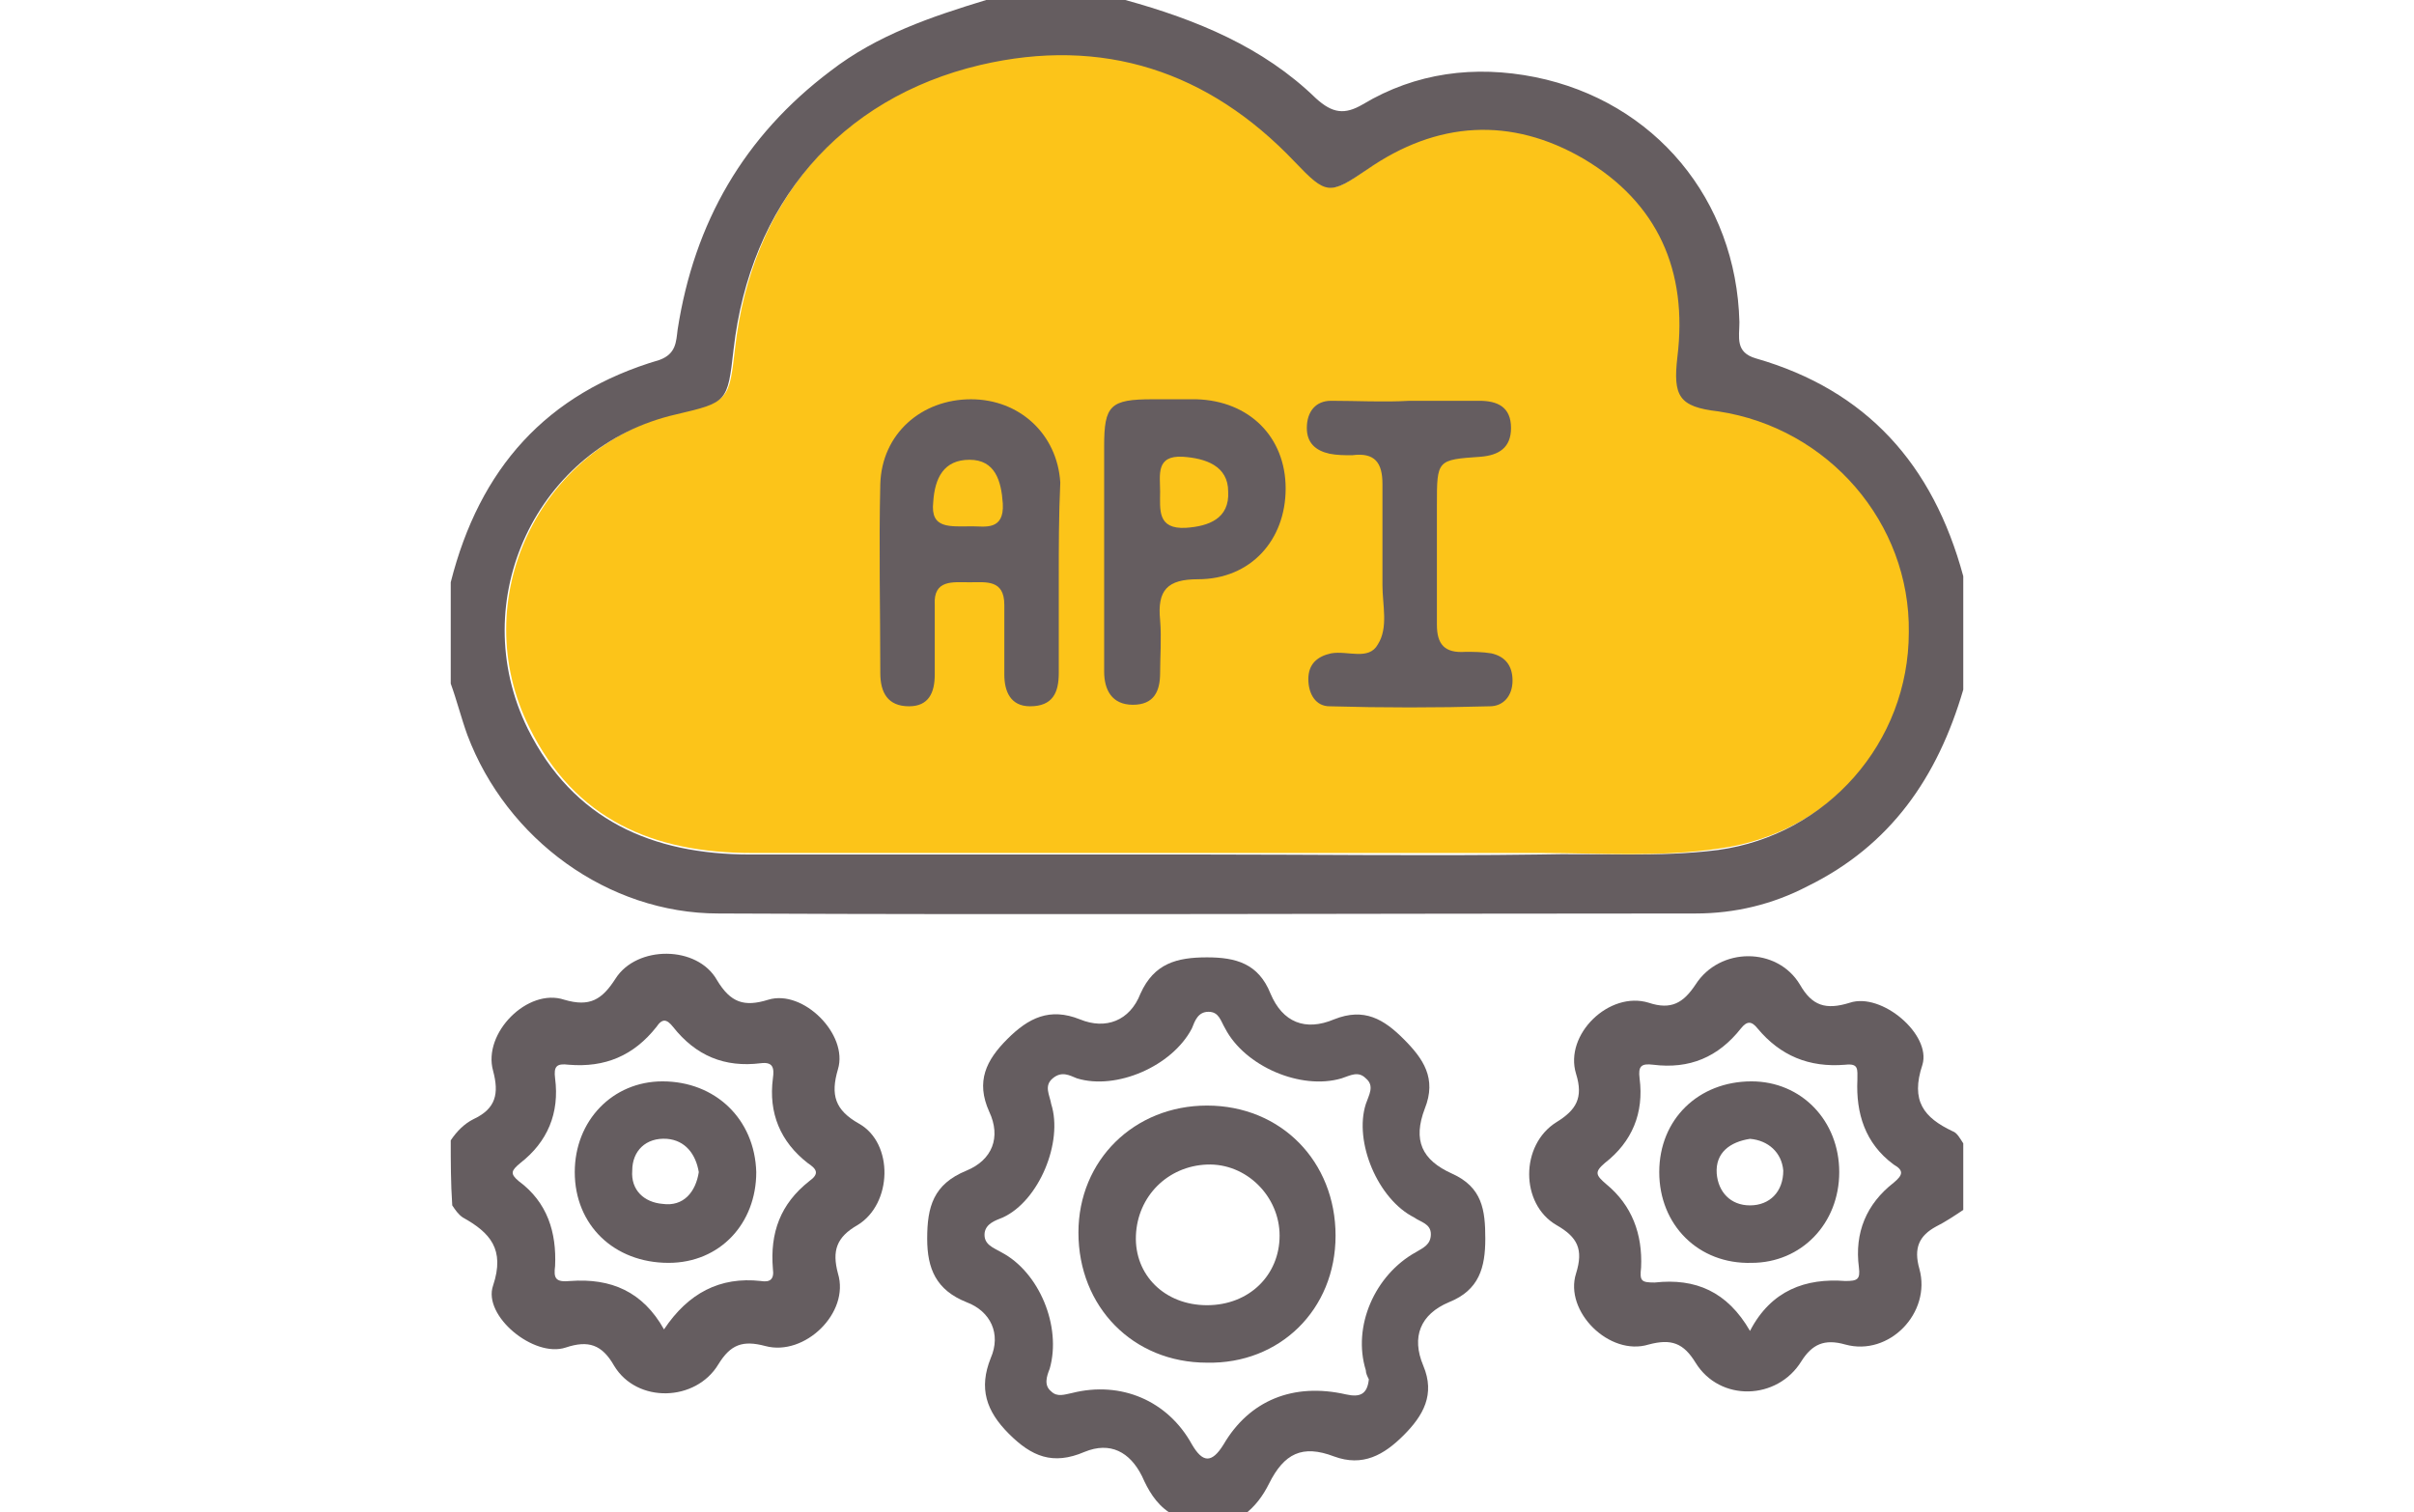 <?xml version="1.0" encoding="utf-8"?>
<!-- Generator: Adobe Illustrator 27.1.1, SVG Export Plug-In . SVG Version: 6.00 Build 0)  -->
<!DOCTYPE svg PUBLIC "-//W3C//DTD SVG 1.1//EN" "http://www.w3.org/Graphics/SVG/1.1/DTD/svg11.dtd">
<svg version="1.1" id="レイヤー_1" xmlns:x="http://ns.adobe.com/Extensibility/1.0/" xmlns:i="http://ns.adobe.com/AdobeIllustrator/10.0/" xmlns:graph="http://ns.adobe.com/Graphs/1.0/"
	 xmlns="http://www.w3.org/2000/svg" xmlns:xlink="http://www.w3.org/1999/xlink" x="0px" y="0px" viewBox="0 0 159.6 100"
	 style="enable-background:new 0 0 159.6 100;" xml:space="preserve">
<style type="text/css">
	.st0{fill:#FCC419;}
	.st1{fill:#655D60;}
</style>
<g id="pNwPzC_00000054258340864791585050000007416174789819260291_">
	<g>
		<g>
			<path class="st0" d="M113.7,27.1c-2.6-0.4-3-1-2.7-3.6c0.7-5.7-1.3-10.2-6.2-13.1c-4.8-2.8-9.7-2.5-14.3,0.7
				c-2.6,1.8-2.7,1.8-4.8-0.5c-5.7-6.1-12.7-8.3-20.8-6.4C55.5,6.4,49.7,13.4,48.6,23c-0.4,3.5-0.4,3.5-3.8,4.3
				c-9.2,2.2-14,12.4-9.8,20.8c3,6.1,8.2,8.3,14.7,8.3c10.1,0,20.1,0,30.2,0c7.3,0,14.6,0,21.9,0c4,0,7.9,0.3,11.9-0.3
				c7.3-1,12.7-7.1,12.8-14.5C126.4,34.5,121,28.2,113.7,27.1z"/>
			<path class="st1" d="M116.1,23.7c-1.4-0.4-1.1-1.4-1.1-2.4c-0.2-8.1-5.6-14.6-13.5-16.2c-4-0.8-7.9-0.3-11.4,1.8
				c-1.2,0.7-2,0.6-3.1-0.4C83.5,3.1,79.1,1.3,74.4,0c-3.1,0-6.1,0-9.2,0C61.6,1.1,58,2.3,54.9,4.7c-5.7,4.3-9,10-10.1,17.1
				c-0.1,0.8-0.1,1.6-1.2,2c-7.5,2.2-11.9,7.2-13.8,14.7c0,2.2,0,4.4,0,6.7c0.4,1.1,0.7,2.3,1.1,3.4c2.6,6.9,9.3,11.8,16.6,11.8
				c21.5,0.1,43,0,64.6,0c2.6,0,5.1-0.6,7.4-1.8c5.5-2.7,8.6-7.2,10.3-13c0-2.5,0-5,0-7.5C127.8,30.7,123.4,25.8,116.1,23.7z
				 M113.6,56.2c-3.9,0.5-7.9,0.2-11.9,0.3c-7.3,0.1-14.6,0-21.9,0c-10.1,0-20.1,0-30.2,0c-6.5,0-11.7-2.3-14.7-8.3
				c-4.2-8.5,0.6-18.7,9.8-20.8c3.4-0.8,3.4-0.8,3.8-4.3c1.1-9.6,7-16.6,16.3-18.8c8.1-1.9,15.1,0.4,20.8,6.4
				c2.1,2.2,2.3,2.2,4.8,0.5c4.6-3.2,9.5-3.5,14.3-0.7c4.9,2.9,6.9,7.4,6.2,13.1c-0.3,2.6,0.1,3.3,2.7,3.6
				c7.3,1.1,12.7,7.4,12.6,14.6C126.2,49.1,120.8,55.2,113.6,56.2z"/>
		</g>
		<path class="st1" d="M77.3,100c-0.9-0.6-1.4-1.5-1.8-2.4c-0.8-1.6-2.1-2.3-3.8-1.6c-2.1,0.9-3.5,0.3-5-1.2c-1.5-1.5-2-3-1.2-5
			c0.7-1.6,0-3.1-1.6-3.7c-2-0.8-2.6-2.2-2.6-4.2c0-2.1,0.4-3.6,2.6-4.5c1.7-0.7,2.3-2.2,1.5-3.9c-0.9-2-0.2-3.4,1.2-4.8
			c1.4-1.4,2.8-2.1,4.8-1.3c1.7,0.7,3.3,0.1,4-1.7c0.9-2,2.4-2.4,4.4-2.4c1.9,0,3.4,0.4,4.2,2.4c0.8,1.9,2.3,2.5,4.2,1.7
			c2-0.8,3.3,0,4.6,1.3c1.3,1.3,2.2,2.6,1.4,4.6c-0.8,2.1-0.2,3.4,1.8,4.3c2,0.9,2.2,2.4,2.2,4.3c0,1.9-0.4,3.4-2.4,4.2
			c-1.9,0.8-2.5,2.3-1.7,4.2c0.8,1.9,0,3.3-1.3,4.6c-1.3,1.3-2.7,2.1-4.6,1.4c-2.1-0.8-3.3-0.2-4.3,1.8c-0.4,0.8-0.9,1.5-1.7,2.1
			C80.7,100,79,100,77.3,100z M90.5,91.2c-0.1-0.2-0.2-0.4-0.2-0.6c-0.9-2.9,0.6-6.3,3.3-7.8c0.5-0.3,1-0.5,1-1.2
			c0-0.7-0.7-0.8-1.1-1.1c-2.4-1.2-4-5-3.2-7.5c0.2-0.6,0.6-1.2,0-1.7c-0.5-0.5-1-0.2-1.6,0c-2.7,0.8-6.4-0.8-7.7-3.3
			c-0.3-0.5-0.4-1.1-1.1-1.1c-0.7,0-0.9,0.6-1.1,1.1c-1.3,2.5-5,4.1-7.6,3.3c-0.5-0.2-1-0.5-1.6,0c-0.6,0.5-0.2,1.1-0.1,1.7
			c0.8,2.5-0.8,6.4-3.2,7.5c-0.5,0.2-1.1,0.4-1.2,1c-0.1,0.8,0.6,1,1.1,1.3c2.5,1.3,4,4.9,3.2,7.7C69.2,91,69,91.6,69.5,92
			c0.4,0.4,0.9,0.2,1.4,0.1c3.2-0.8,6.3,0.5,7.9,3.4c0.7,1.2,1.3,1.3,2.1,0c1.7-2.9,4.6-4.1,8.1-3.3C89.9,92.4,90.4,92.2,90.5,91.2z
			"/>
		<path class="st1" d="M129.8,80c-0.6,0.4-1.2,0.8-1.8,1.1c-1.1,0.6-1.5,1.4-1.1,2.8c0.8,2.9-2,5.8-4.9,5c-1.4-0.4-2.2,0-2.9,1.1
			c-1.6,2.6-5.4,2.7-7,0.1c-0.8-1.3-1.6-1.6-3.1-1.2c-2.6,0.8-5.6-2.2-4.8-4.7c0.5-1.6,0.1-2.4-1.3-3.2c-2.4-1.4-2.4-5.3,0-6.8
			c1.3-0.8,1.8-1.6,1.3-3.2c-0.8-2.6,2.2-5.5,4.8-4.7c1.5,0.5,2.3,0,3.1-1.2c1.6-2.5,5.4-2.5,6.9,0c0.8,1.4,1.7,1.7,3.3,1.2
			c2.1-0.7,5.4,2.1,4.8,4.1c-0.8,2.4,0.1,3.5,2,4.4c0.3,0.1,0.5,0.5,0.7,0.8C129.8,76.9,129.8,78.5,129.8,80z M115.7,88
			c1.4-2.7,3.7-3.5,6.3-3.3c0.8,0,1-0.1,0.9-0.9c-0.3-2.3,0.5-4.2,2.3-5.6c0.6-0.5,0.7-0.8,0-1.2c-1.9-1.4-2.5-3.4-2.4-5.6
			c0-0.7,0.1-1.1-0.8-1c-2.4,0.2-4.3-0.6-5.8-2.4c-0.4-0.5-0.7-0.5-1.1,0c-1.5,1.9-3.4,2.7-5.8,2.4c-0.8-0.1-1,0.1-0.9,0.9
			c0.3,2.3-0.5,4.2-2.3,5.6c-0.7,0.6-0.6,0.8,0.1,1.4c1.7,1.4,2.4,3.3,2.3,5.5c-0.1,0.9,0,1,0.9,1C112.1,84.5,114.2,85.4,115.7,88z"
			/>
		<path class="st1" d="M29.8,75.4c0.4-0.6,0.9-1.1,1.5-1.4c1.5-0.7,1.7-1.7,1.3-3.2c-0.7-2.5,2.3-5.5,4.7-4.7c1.7,0.5,2.5,0,3.4-1.4
			c1.4-2.2,5.4-2.2,6.7,0.1c0.9,1.5,1.8,1.8,3.4,1.3c2.3-0.7,5.3,2.3,4.6,4.6c-0.5,1.7-0.2,2.7,1.4,3.6c2.3,1.3,2.2,5.3-0.1,6.7
			c-1.4,0.8-1.7,1.7-1.3,3.2c0.8,2.6-2.2,5.5-4.8,4.8c-1.5-0.4-2.3-0.1-3.1,1.2c-1.5,2.5-5.4,2.6-6.9,0.1c-0.8-1.4-1.7-1.7-3.2-1.2
			c-2.1,0.7-5.5-2.1-4.8-4.1c0.8-2.4-0.2-3.5-2-4.5c-0.3-0.2-0.5-0.5-0.7-0.8C29.8,78.2,29.8,76.8,29.8,75.4z M43.9,87.9
			c1.6-2.4,3.7-3.5,6.4-3.2c0.6,0.1,0.9-0.1,0.8-0.8c-0.2-2.4,0.5-4.3,2.4-5.8c0.7-0.5,0.5-0.8-0.1-1.2c-1.8-1.4-2.6-3.3-2.3-5.6
			c0.1-0.7,0-1.1-0.8-1c-2.4,0.3-4.3-0.5-5.8-2.4c-0.4-0.5-0.7-0.6-1.1,0c-1.5,1.9-3.4,2.7-5.8,2.5c-0.8-0.1-1,0.1-0.9,0.9
			c0.3,2.3-0.5,4.2-2.3,5.6c-0.6,0.5-0.7,0.7-0.1,1.2c1.9,1.4,2.5,3.4,2.4,5.6c-0.1,0.8,0,1.1,1,1C40.4,84.5,42.5,85.4,43.9,87.9z"
			/>
		<path class="st1" d="M70,38.3c0,2.1,0,4.2,0,6.2c0,1.3-0.4,2.2-1.9,2.2c-1.3,0-1.7-1-1.7-2.1c0-1.5,0-3,0-4.6
			c0-1.7-1.2-1.5-2.3-1.5c-1.1,0-2.4-0.2-2.3,1.5c0,1.5,0,3,0,4.6c0,1.2-0.4,2.1-1.7,2.1c-1.4,0-1.9-0.9-1.9-2.2
			c0-4.2-0.1-8.3,0-12.5c0.1-3.3,2.7-5.6,6-5.6c3.2,0,5.7,2.3,5.9,5.5C70,34.1,70,36.2,70,38.3C70,38.3,70,38.3,70,38.3z M64.3,34.8
			c0.8,0,2.1,0.3,2-1.5c-0.1-1.5-0.5-2.9-2.2-2.9c-1.7,0-2.3,1.2-2.4,2.8C61.5,35,62.8,34.8,64.3,34.8z"/>
		<path class="st1" d="M93.2,26.5c1.5,0,3.1,0,4.6,0c1.2,0,2.1,0.4,2.1,1.8c0,1.3-0.8,1.8-2,1.9C95,30.4,95,30.4,95,33.4
			c0,2.6,0,5.3,0,7.9c0,1.3,0.5,1.9,1.9,1.8c0.5,0,1.1,0,1.7,0.1c0.9,0.2,1.4,0.8,1.4,1.8c0,1-0.6,1.7-1.5,1.7
			c-3.5,0.1-7.1,0.1-10.6,0c-0.9,0-1.4-0.8-1.4-1.8c0-1,0.6-1.5,1.5-1.7c1.1-0.2,2.5,0.5,3.1-0.6c0.7-1.1,0.3-2.6,0.3-3.9
			c0-2.2,0-4.4,0-6.7c0-1.4-0.5-2.1-2-1.9c-0.5,0-1,0-1.5-0.1c-0.9-0.2-1.5-0.7-1.5-1.7c0-1.1,0.6-1.8,1.6-1.8
			C89.7,26.5,91.5,26.6,93.2,26.5C93.2,26.5,93.2,26.5,93.2,26.5z"/>
		<path class="st1" d="M73,36.6c0-2.4,0-4.7,0-7.1c0-2.7,0.4-3.1,3.2-3.1c1,0,1.9,0,2.9,0c3.5,0.1,5.9,2.5,5.9,5.9
			c0,3.4-2.3,6-5.8,6c-2,0-2.7,0.7-2.5,2.7c0.1,1.2,0,2.4,0,3.5c0,1.2-0.4,2.1-1.8,2.1c-1.4,0-1.9-1-1.9-2.2c0-0.1,0-0.3,0-0.4
			C73,41.6,73,39.1,73,36.6z M76.7,32.5c0,1.2-0.2,2.5,1.7,2.4c1.5-0.1,2.9-0.6,2.8-2.4c0-1.7-1.5-2.2-3-2.3
			C76.4,30.1,76.7,31.4,76.7,32.5z"/>
		<path class="st1" d="M79.8,90.1c-4.9,0-8.5-3.7-8.5-8.6c0-4.8,3.7-8.4,8.5-8.4c4.9,0,8.5,3.7,8.5,8.6
			C88.3,86.6,84.6,90.2,79.8,90.1z M79.8,86.3c2.8,0,4.8-2,4.8-4.6c0-2.6-2.2-4.8-4.8-4.7c-2.6,0.1-4.6,2.1-4.7,4.7
			C75,84.3,77,86.3,79.8,86.3z"/>
		<path class="st1" d="M121.6,77.5c0,3.4-2.5,6-5.8,6c-3.5,0.1-6.1-2.5-6.1-6c0-3.5,2.6-6,6.1-6C119.1,71.5,121.6,74.1,121.6,77.5z
			 M115.7,75.3c-1.3,0.2-2.3,0.9-2.2,2.3c0.1,1.2,0.9,2.1,2.2,2.1c1.3,0,2.2-0.9,2.2-2.3C117.8,76.2,116.9,75.4,115.7,75.3z"/>
		<path class="st1" d="M50,77.5c0,3.4-2.4,6-5.8,6C40.6,83.5,38,81,38,77.5c0-3.4,2.5-6,5.8-6C47.3,71.5,49.9,74,50,77.5z
			 M46.2,77.5c-0.2-1.2-0.9-2.1-2.1-2.2c-1.4-0.1-2.3,0.8-2.3,2.1c-0.1,1.3,0.8,2.1,2,2.2C45.2,79.8,46,78.8,46.2,77.5z"/>
	</g>
</g>
</svg>
